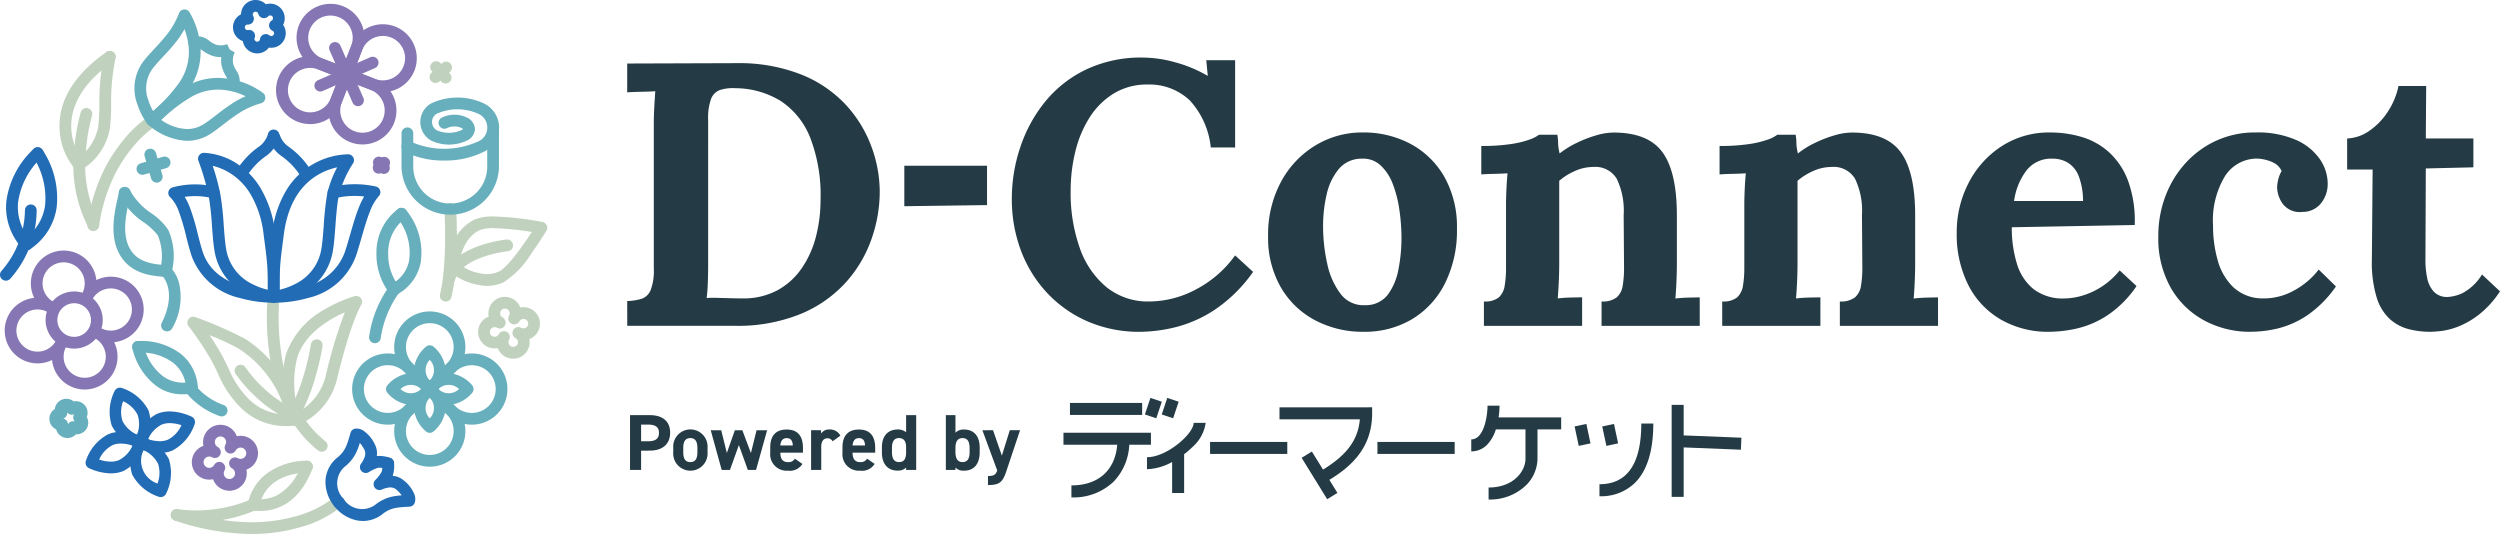 <svg xmlns="http://www.w3.org/2000/svg" width="270.689" height="57.815"><defs><clipPath id="a"><path fill="none" d="M0 0h270.689v57.815H0z"/></clipPath></defs><g clip-path="url(#a)"><path d="M34.832 48.914a.632.632 0 01-.39-.134 12.691 12.691 0 01-3.75-4.947 20.736 20.736 0 01-1.527-5.582 27.975 27.975 0 01-.151-6.471.636.636 0 011.264.147 27.24 27.24 0 00.152 6.178 19.434 19.434 0 001.431 5.221 11.439 11.439 0 003.365 4.45.636.636 0 01-.391 1.138" fill="#c0d2bd"/><path d="M30.943 46.132a6.854 6.854 0 01-4.8-1.92 11.444 11.444 0 01-2.56-3.8c-.246-.514-.5-1.046-.813-1.591a33.8 33.8 0 00-2.347-3.5.636.636 0 01.72-.989 42.605 42.605 0 015.408 2.364 13.261 13.261 0 014.75 5.358 15.494 15.494 0 011.241 3.215.636.636 0 01-.48.764 5.438 5.438 0 01-1.119.1m-8.252-9.841a29.1 29.1 0 011.186 1.895c.334.585.6 1.139.855 1.673a10.289 10.289 0 002.286 3.429 5.6 5.6 0 003.923 1.57h.155a15.694 15.694 0 00-.946-2.259 12.147 12.147 0 00-4.263-4.822 25.825 25.825 0 00-3.2-1.486" fill="#c0d2bd"/><path d="M31.378 45.468a.638.638 0 01-.3-.077 23.831 23.831 0 01-2.261-1.458 16.16 16.16 0 01-3.3-3.448.636.636 0 011.059-.706 14.852 14.852 0 002.983 3.119 23.181 23.181 0 002.13 1.376.636.636 0 01-.3 1.195" fill="#c0d2bd"/><path d="M31.923 46.106a.635.635 0 01-.6-.413 12.793 12.793 0 01-.375-7.285 8.925 8.925 0 014.283-4.95 14.394 14.394 0 013.167-1.388.638.638 0 01.691.243.628.628 0 01.006.724c-.046.073-1.093 1.8-2.576 7.878a7.185 7.185 0 01-4.4 5.16.618.618 0 01-.2.031m5.417-12.289c-1.678.733-4.362 2.288-5.166 4.956a11.114 11.114 0 00.145 5.816 5.841 5.841 0 00.9-.611 6.125 6.125 0 002.072-3.361 51.625 51.625 0 012.049-6.8" fill="#c0d2bd"/><path d="M31.957 45.293a.63.63 0 01-.294-.072.638.638 0 01-.269-.859 25.669 25.669 0 001.14-2.633 28.992 28.992 0 001.134-4.455.637.637 0 011.258.2 30.537 30.537 0 01-1.2 4.707 26.308 26.308 0 01-1.2 2.775.635.635 0 01-.564.342M10.1 25.027a.55.55 0 01-.091-.007.635.635 0 01-.539-.72 19.609 19.609 0 011.6-5.5 16.852 16.852 0 012.333-3.686 12.478 12.478 0 013.066-2.748.636.636 0 01.629 1.106 11.806 11.806 0 00-2.759 2.5 15.6 15.6 0 00-2.131 3.4 18.355 18.355 0 00-1.48 5.1.637.637 0 01-.629.546" fill="#c0d2bd"/><path d="M16.457 13.652h-.065a.636.636 0 01-.436-.242 7.577 7.577 0 01-1.1-2.163 4.871 4.871 0 01.681-4.615c.343-.45.786-.927 1.254-1.431a20.078 20.078 0 001.464-1.7 8.7 8.7 0 001.116-2.048.637.637 0 011.138-.139 8.679 8.679 0 011.036 2.687 7.186 7.186 0 01-1.178 5.794 18.153 18.153 0 01-1.858 2.17c-.9.907-1.608 1.512-1.637 1.536a.636.636 0 01-.411.151m3.52-10.5a10.368 10.368 0 01-.7 1.1 20.819 20.819 0 01-1.56 1.812c-.447.482-.869.937-1.176 1.339a3.6 3.6 0 00-.48 3.456 6.4 6.4 0 00.523 1.19c.273-.25.627-.585 1.015-.978a16.852 16.852 0 001.727-2.016 5.868 5.868 0 00.967-4.794 7.685 7.685 0 00-.318-1.105" fill="#67afbc"/><path d="M20.251 15.248a6.9 6.9 0 01-4.232-1.769.643.643 0 01-.2-.457.635.635 0 01.192-.461c.027-.028.694-.678 1.68-1.488a18.146 18.146 0 012.334-1.649 7.039 7.039 0 013.6-.991 8.573 8.573 0 014.86 1.634.636.636 0 01-.245 1.12 8.725 8.725 0 00-2.14.921 20.168 20.168 0 00-1.825 1.3c-.545.42-1.06.816-1.541 1.117a4.605 4.605 0 01-2.478.722m-2.818-2.274a5.19 5.19 0 002.818 1 3.357 3.357 0 001.8-.529c.428-.269.92-.646 1.44-1.048a21.194 21.194 0 011.945-1.383 10.483 10.483 0 011.153-.591 6.988 6.988 0 00-2.977-.718 5.79 5.79 0 00-2.953.817 17 17 0 00-2.167 1.534 31.91 31.91 0 00-1.067.918m6.459-6.789a2.914 2.914 0 01-.844-.122 3.879 3.879 0 01-1.069-.56c-.419-.283-.564-.356-.714-.3a.636.636 0 11-.454-1.189 1.966 1.966 0 011.88.433 2.817 2.817 0 00.724.4 1.94 1.94 0 001.189-.069l.524 1.159a3.2 3.2 0 01-1.235.246" fill="#67afbc"/><path d="M25.248 9.869a.629.629 0 01-.281-.065.637.637 0 01-.29-.852c.071-.145.012-.294-.228-.736a3.882 3.882 0 01-.456-1.112 3.166 3.166 0 01.316-2.058l1.106.629a1.937 1.937 0 00-.177 1.181 2.805 2.805 0 00.325.755 1.966 1.966 0 01.254 1.907.637.637 0 01-.572.356" fill="#67afbc"/><path d="M27.453 55.287a.628.628 0 01-.143-.016.636.636 0 01-.478-.763 5.647 5.647 0 011.631-2.894 7.235 7.235 0 014.737-1.73.636.636 0 11.059 1.271c-3.639.17-4.832 2.073-5.191 3.639a.637.637 0 01-.62.494" fill="#c0d2bd"/><path d="M28.114 55.323a6.666 6.666 0 01-.73-.04.636.636 0 11.139-1.265 4.31 4.31 0 002.5-.4 5.9 5.9 0 002.615-3.323.636.636 0 011.187.459c-1.421 3.681-3.769 4.575-5.715 4.575" fill="#c0d2bd"/><path d="M27.22 57.816c-.167 0-.334 0-.5-.006a26.748 26.748 0 01-7.792-1.444.636.636 0 11.4-1.208 25.508 25.508 0 007.361 1.379 17.711 17.711 0 005.23-.609 11.659 11.659 0 004.19-2.026.636.636 0 01.851.946 12.313 12.313 0 01-4.609 2.28 18.639 18.639 0 01-5.126.688" fill="#c0d2bd"/><path d="M39.28 56.405a3.425 3.425 0 01-.618-.057 4.148 4.148 0 01-2.457-1.536.636.636 0 11.993-.794 2.39 2.39 0 003.467.609l.02-.015a4.386 4.386 0 012.064-.893c.222-.038.495-.066.749-.087a3.61 3.61 0 00-.641-.67 1.045 1.045 0 00-.86-.153 2.624 2.624 0 00-.634.189.636.636 0 01-.727-1.021 4.276 4.276 0 00.683-.879 2.209 2.209 0 00.08-.858.636.636 0 011.267-.118 3.507 3.507 0 01-.147 1.4 2.033 2.033 0 011.157.465 3.671 3.671 0 011.205 1.574 1.315 1.315 0 01.015.9.635.635 0 01-.565.4c-.009 0-.877.035-1.371.118a3.125 3.125 0 00-1.51.657 3.47 3.47 0 01-2.17.777" fill="#216cb5"/><path d="M36.7 55.051a.636.636 0 01-.5-.238 4.161 4.161 0 01-.96-2.735 3.436 3.436 0 011.32-2.562 3.116 3.116 0 00.973-1.329c.189-.464.413-1.3.416-1.312a.637.637 0 01.51-.464 1.316 1.316 0 01.873.211 3.671 3.671 0 011.268 1.522 2.032 2.032 0 01.2 1.231 3.464 3.464 0 011.45.207.638.638 0 01-.434 1.2 2.174 2.174 0 00-.862-.139 4.2 4.2 0 00-1.008.473.636.636 0 01-.834-.937 2.631 2.631 0 00.322-.575 1.046 1.046 0 00.04-.873 3.577 3.577 0 00-.513-.773c-.076.244-.164.5-.249.712a4.4 4.4 0 01-1.326 1.818l-.02.008a2.39 2.39 0 00-.167 3.516.637.637 0 01-.5 1.034M2.884 27.097a.636.636 0 01-.485-.225A6.558 6.558 0 01.688 21.8a9.394 9.394 0 013.02-5.729.636.636 0 11.745 1.031 8.139 8.139 0 00-2.5 4.85 5.329 5.329 0 001.418 4.1.636.636 0 01-.485 1.048" fill="#216cb5"/><path d="M2.897 27.099a.636.636 0 01-.374-1.152 5.323 5.323 0 002.351-3.642 8.211 8.211 0 00-1.277-5.306.636.636 0 01.969-.825 9.4 9.4 0 011.569 6.284 6.562 6.562 0 01-2.868 4.521.639.639 0 01-.373.121" fill="#216cb5"/><path d="M.636 30.389a.636.636 0 01-.461-1.074A10.176 10.176 0 002.7 22.79a.636.636 0 011.272-.03A11.3 11.3 0 011.1 30.191a.633.633 0 01-.461.2" fill="#216cb5"/><path d="M8.541 18.436a.635.635 0 01-.5-.238 7.174 7.174 0 01-1.581-5.06c.211-3.657 3.263-6.266 5.064-7.5a.636.636 0 11.718 1.05c-3.746 2.557-4.434 5.182-4.511 6.519a5.937 5.937 0 001.3 4.189.636.636 0 01-.495 1.035" fill="#c0d2bd"/><path d="M8.554 18.438a.636.636 0 01-.36-1.161 5.324 5.324 0 002.447-3.578 22.187 22.187 0 00.12-2.346 24.006 24.006 0 01.512-5.348.636.636 0 111.228.33 23.145 23.145 0 00-.468 5.046 22.612 22.612 0 01-.133 2.506 6.562 6.562 0 01-2.987 4.443.636.636 0 01-.359.111" fill="#c0d2bd"/><path d="M10.093 24.885a.634.634 0 01-.554-.324 14.588 14.588 0 01-1.513-8.2 21.034 21.034 0 01.721-4.213.636.636 0 111.217.37 20.146 20.146 0 00-.671 3.965 13.589 13.589 0 001.354 7.457.636.636 0 01-.553.949" fill="#c0d2bd"/><path d="M20.786 42.593a.635.635 0 01-.632-.572 3.75 3.75 0 00-1.38-2.722 5.78 5.78 0 00-3.711-1.118.636.636 0 11-.226-1.252 7.1 7.1 0 014.7 1.355 4.982 4.982 0 011.878 3.61.635.635 0 01-.569.7.54.54 0 01-.065 0" fill="#67afbc"/><path d="M19.779 42.692a4.685 4.685 0 01-2.876-.921 7.1 7.1 0 01-2.59-4.153.636.636 0 111.266-.126 5.781 5.781 0 002.091 3.264 3.751 3.751 0 002.995.582.636.636 0 01.225 1.252 6.313 6.313 0 01-1.11.1" fill="#67afbc"/><path d="M23.996 45.086a.616.616 0 01-.183-.028 8.269 8.269 0 01-3.819-2.737.636.636 0 011.012-.771 7.1 7.1 0 003.175 2.295.636.636 0 01-.185 1.245m18.671-13.121a.636.636 0 01-.332-1.179 3.67 3.67 0 001.967-2.606 5.979 5.979 0 00-1.339-4.661.636.636 0 011.019-.762 7.237 7.237 0 011.58 5.59 4.956 4.956 0 01-2.56 3.525.629.629 0 01-.331.094" fill="#67afbc"/><path d="M42.657 31.968a.637.637 0 01-.51-.256 6.889 6.889 0 01-1.387-4.3 5.844 5.844 0 012.377-4.81.636.636 0 11.663 1.086 4.649 4.649 0 00-1.768 3.772 5.59 5.59 0 001.135 3.491.636.636 0 01-.51 1.017" fill="#67afbc"/><path d="M40.597 37.161h-.034a.636.636 0 01-.6-.668 12.279 12.279 0 012.2-5.515.636.636 0 011.03.746 11.192 11.192 0 00-1.963 4.834.635.635 0 01-.634.6m-22.641-7.181a.6.6 0 01-.1-.009.636.636 0 01-.525-.731 5.81 5.81 0 00-.249-3.761 6.812 6.812 0 00-1.468-1.375 7.884 7.884 0 01-2.7-2.995.637.637 0 111.2-.425 7.177 7.177 0 002.3 2.426 6.816 6.816 0 011.805 1.785 6.921 6.921 0 01.374 4.55.638.638 0 01-.628.534" fill="#67afbc"/><path d="M17.947 29.982h-.045c-1.2-.083-3.218-.223-4.505-1.785-1.71-2.076-1.031-5.088-.666-6.706.063-.279.117-.52.146-.7a.636.636 0 011.256.206c-.035.214-.094.472-.161.77-.339 1.5-.906 4.022.407 5.617.866 1.052 2.259 1.232 3.611 1.326a.636.636 0 01-.043 1.271" fill="#67afbc"/><path d="M18.08 35.879a.636.636 0 01-.568-.921c1.729-3.459.079-5.079.009-5.146l.005.005.853-.944a3.878 3.878 0 011 1.752 6.691 6.691 0 01-.725 4.9.637.637 0 01-.57.352" fill="#67afbc"/><path d="M48.261 32.647a.644.644 0 01-.151-.018.637.637 0 01-.468-.769c.837-3.44.478-9.156.473-9.214a.636.636 0 011.27-.083c.016.243.375 5.97-.507 9.6a.636.636 0 01-.617.486" fill="#c0d2bd"/><path d="M52.68 30.955a6.917 6.917 0 01-4.041-1.57.637.637 0 01-.22-.5c0-.157.152-3.856 3.066-5.151a5.138 5.138 0 012-.294 33.367 33.367 0 015.253.594.636.636 0 01.423.953 40.966 40.966 0 01-1.62 2.445 9.649 9.649 0 01-3.023 3.137 4.491 4.491 0 01-1.84.388m-2.961-2.347a5.458 5.458 0 002.963 1.073 3.225 3.225 0 001.322-.277c.865-.386 2.48-2.581 3.577-4.285a28.236 28.236 0 00-4.092-.41 3.938 3.938 0 00-1.486.185c-1.771.787-2.188 2.911-2.284 3.714" fill="#c0d2bd"/><path d="M48.1 17.381a9.34 9.34 0 01-4.277-.945.636.636 0 11.595-1.124 8.9 8.9 0 007.365 0 1.634 1.634 0 000-2.994 5.475 5.475 0 00-4.5 0 1.038 1.038 0 000 1.782 3.3 3.3 0 002.666 0 .692.692 0 00.179-.127.693.693 0 00-.179-.127 1.882 1.882 0 00-1.493 0 .636.636 0 11-.589-1.124 3.118 3.118 0 012.68 0 1.458 1.458 0 01.88 1.252 1.46 1.46 0 01-.88 1.252 4.547 4.547 0 01-3.855 0 2.309 2.309 0 010-4.032 6.717 6.717 0 015.689 0 2.9 2.9 0 010 5.243 9.34 9.34 0 01-4.277.945" fill="#67afbc"/><path d="M48.751 23.243a5.283 5.283 0 01-5.277-5.274v-3.536a.636.636 0 011.272 0v3.536a4.005 4.005 0 108.009 0v-3.536a.636.636 0 111.272 0v3.536a5.283 5.283 0 01-5.277 5.277m-2.214 19.517a.639.639 0 01-.45-.186l-2.276-2.276a3.855 3.855 0 115.452 0l-2.276 2.276a.639.639 0 01-.45.186m0-7.77a2.583 2.583 0 00-1.826 4.409l1.826 1.826 1.826-1.826a2.583 2.583 0 00-1.826-4.409" fill="#67afbc"/><path d="M41.984 45.981A3.855 3.855 0 1144.71 39.4l2.276 2.276a.637.637 0 010 .9l-2.276 2.276a3.831 3.831 0 01-2.726 1.129m0-6.438a2.582 2.582 0 101.826 4.409l1.823-1.826L43.81 40.3a2.563 2.563 0 00-1.826-.757" fill="#67afbc"/><path d="M51.088 45.98a3.833 3.833 0 01-2.726-1.128l-2.276-2.276a.638.638 0 010-.9l2.276-2.276a3.855 3.855 0 112.726 6.581m-3.652-3.855l1.826 1.826a2.582 2.582 0 100-3.651z" fill="#67afbc"/><path d="M46.536 50.533a3.855 3.855 0 01-2.726-6.581l2.276-2.276a.638.638 0 01.9 0l2.276 2.276a3.855 3.855 0 01-2.726 6.581m0-7.507l-1.826 1.826a2.582 2.582 0 103.651 0z" fill="#67afbc"/><path d="M46.535 42.763a.634.634 0 01-.411-.151 3.708 3.708 0 01-1.314-2.538 3.706 3.706 0 011.314-2.537.636.636 0 01.821 0 3.706 3.706 0 011.314 2.537 3.708 3.708 0 01-1.314 2.538.632.632 0 01-.411.151m0-3.8a1.6 1.6 0 000 2.232 1.6 1.6 0 000-2.232" fill="#67afbc"/><path d="M46.535 46.866a.634.634 0 01-.411-.151 3.708 3.708 0 01-1.314-2.538 3.708 3.708 0 011.314-2.537.636.636 0 01.821 0 3.708 3.708 0 011.314 2.537 3.708 3.708 0 01-1.314 2.538.632.632 0 01-.411.151m0-3.8a1.6 1.6 0 000 2.232 1.6 1.6 0 000-2.232" fill="#67afbc"/><path d="M44.484 43.85a3.706 3.706 0 01-2.537-1.314.636.636 0 010-.821 3.706 3.706 0 012.537-1.314 3.708 3.708 0 012.538 1.314.636.636 0 010 .821 3.708 3.708 0 01-2.538 1.314m-1.115-1.724a1.6 1.6 0 002.232 0 1.6 1.6 0 00-2.232 0" fill="#67afbc"/><path d="M48.586 43.85a3.706 3.706 0 01-2.537-1.314.636.636 0 010-.821 3.706 3.706 0 012.537-1.314 3.708 3.708 0 012.538 1.314.636.636 0 010 .821 3.708 3.708 0 01-2.538 1.314m-1.115-1.724a1.6 1.6 0 002.232 0 1.6 1.6 0 00-2.232 0" fill="#67afbc"/><path d="M15.191 48.535a.636.636 0 01-.191-.029 5.024 5.024 0 01-2.9-2.419 5.02 5.02 0 01.318-3.766.636.636 0 01.757-.317 5.021 5.021 0 012.9 2.419 5.016 5.016 0 01-.317 3.766.635.635 0 01-.566.346m-1.863-5.086a3.221 3.221 0 00-.059 2.148 3.232 3.232 0 001.572 1.465 3.218 3.218 0 00.059-2.147 3.238 3.238 0 00-1.572-1.466" fill="#216cb5"/><path d="M17.402 53.823a.636.636 0 01-.191-.029 5.024 5.024 0 01-2.9-2.419 5.02 5.02 0 01.318-3.766.636.636 0 01.757-.317 5.02 5.02 0 012.9 2.419 5.016 5.016 0 01-.317 3.766.635.635 0 01-.566.346m-1.863-5.086a2.615 2.615 0 001.512 3.619 3.218 3.218 0 00.059-2.149 3.238 3.238 0 00-1.572-1.466" fill="#216cb5"/><path d="M12.001 51.254a5.831 5.831 0 01-2.391-.578.636.636 0 01-.317-.757 5.022 5.022 0 012.419-2.9 3.539 3.539 0 011.374-.261 5.847 5.847 0 012.391.578.637.637 0 01.317.757 5.019 5.019 0 01-2.419 2.9 3.539 3.539 0 01-1.374.261m-1.265-1.493a4.164 4.164 0 001.265.221 2.282 2.282 0 00.883-.162 3.238 3.238 0 001.466-1.572 4.17 4.17 0 00-1.264-.22 2.282 2.282 0 00-.883.162 3.214 3.214 0 00-1.467 1.571" fill="#216cb5"/><path d="M17.291 49.043a5.857 5.857 0 01-2.391-.578.638.638 0 01-.317-.757 5.023 5.023 0 012.419-2.9 3.546 3.546 0 011.375-.261 5.852 5.852 0 012.391.578.636.636 0 01.317.757 5.023 5.023 0 01-2.419 2.9 3.543 3.543 0 01-1.375.261m-1.264-1.493a4.158 4.158 0 001.264.221 2.286 2.286 0 00.884-.163 3.222 3.222 0 001.471-1.571 4.174 4.174 0 00-1.265-.221 2.286 2.286 0 00-.884.162 3.24 3.24 0 00-1.465 1.572" fill="#216cb5"/><path d="M48.65 30.805a.626.626 0 01-.163-.022.635.635 0 01-.453-.776c.9-3.426 6.558-4.046 6.8-4.07a.636.636 0 11.131 1.265 13.088 13.088 0 00-2.7.634c-1.181.423-2.66 1.2-3 2.494a.635.635 0 01-.615.474" fill="#c0d2bd"/><path d="M37.517 8.663a.637.637 0 01-.23-.044l-2.835-1.1a3.677 3.677 0 114.76-2.093l-1.105 2.83a.635.635 0 01-.593.406m-1.727-6.978a2.405 2.405 0 00-.873 4.649l2.241.872.871-2.241a2.406 2.406 0 00-2.24-3.277" fill="#8676b3"/><path d="M33.58 13.435a3.678 3.678 0 111.334-7.1l2.834 1.1a.636.636 0 01.362.824l-1.1 2.834a3.679 3.679 0 01-3.428 2.345m0-6.083a2.405 2.405 0 102.24 3.277l.872-2.241-2.241-.874a2.389 2.389 0 00-.871-.164" fill="#8676b3"/><path d="M41.453 9.977a3.657 3.657 0 01-1.332-.251l-2.834-1.1a.638.638 0 01-.362-.824l1.1-2.834a3.676 3.676 0 113.428 5.009m-3.112-2.312l2.241.872a2.405 2.405 0 10-1.369-3.113z" fill="#8676b3"/><path d="M39.247 15.641a3.677 3.677 0 01-3.426-5.011l1.1-2.834a.635.635 0 01.824-.362l2.834 1.1a3.678 3.678 0 01-1.332 7.107M37.878 8.85l-.872 2.241a2.405 2.405 0 103.113-1.369z" fill="#8676b3"/><path d="M38.764 11.496a.637.637 0 01-.583-.38l-2.493-5.667a.636.636 0 111.165-.512l2.493 5.667a.636.636 0 01-.326.838.629.629 0 01-.256.054" fill="#8676b3"/><path d="M34.684 9.907a.636.636 0 01-.257-1.219l5.666-2.49a.636.636 0 01.512 1.165l-5.667 2.492a.629.629 0 01-.256.054" fill="#8676b3"/><path d="M16.971 19.775a.636.636 0 01-.61-.458l-.7-2.4a.636.636 0 011.221-.357l.7 2.4a.637.637 0 01-.432.789.643.643 0 01-.179.026" fill="#67afbc"/><path d="M15.423 18.928a.636.636 0 01-.178-1.247l2.4-.7a.636.636 0 01.357 1.221l-2.4.7a.643.643 0 01-.179.026" fill="#67afbc"/><path d="M48.251 9.041a.634.634 0 01-.473-.21l-1.045-1.158a.636.636 0 01.943-.852l1.046 1.158a.636.636 0 01-.472 1.062" fill="#c0d2bd"/><path d="M47.149 8.985a.637.637 0 01-.427-1.109l1.155-1.045a.636.636 0 01.853.944l-1.153 1.047a.631.631 0 01-.426.164" fill="#c0d2bd"/><path d="M41.568 18.831a.634.634 0 01-.473-.21l-.544-.6a.636.636 0 01.944-.853l.544.6a.636.636 0 01-.472 1.062" fill="#8676b3"/><path d="M40.997 18.801a.637.637 0 01-.427-1.109l.6-.544a.636.636 0 01.853.944l-.6.544a.631.631 0 01-.426.164M9.17 42.175a3.568 3.568 0 01-1.72-.445 3.532 3.532 0 01-1.694-2.129 3.611 3.611 0 01-.121-.621 3.555 3.555 0 11-1.931-6.726 3.564 3.564 0 01.081-3.292 3.554 3.554 0 016.645 1.363 3.555 3.555 0 111.933 6.725 3.7 3.7 0 01.226.589 3.555 3.555 0 01-3.42 4.536m-1.914-4.969a.63.63 0 01-.08.307 2.283 2.283 0 103.1-.891.636.636 0 11.616-1.113 2.283 2.283 0 10-.891-3.1.636.636 0 11-1.113-.616 2.282 2.282 0 10-3.993-2.211 2.282 2.282 0 00.891 3.1.636.636 0 11-.617 1.113 2.283 2.283 0 10.891 3.1.636.636 0 011.193.309" fill="#8676b3"/><path d="M8.032 37.745a3.094 3.094 0 11.855-.121 3.1 3.1 0 01-.855.121m0-4.913a1.82 1.82 0 101.748 1.319 1.825 1.825 0 00-1.748-1.319" fill="#8676b3"/><path d="M55.561 38.838a1.788 1.788 0 01-.864-.224 1.77 1.77 0 01-.8-.923 1.753 1.753 0 01-.343.034 1.785 1.785 0 01-.637-3.452 1.783 1.783 0 013.416-.98 1.784 1.784 0 01.981 3.417 1.784 1.784 0 01-1.751 2.128m-.368-2.34a.63.63 0 01-.08.307.515.515 0 00.9.5.513.513 0 00-.2-.7.636.636 0 01-.328-.558.636.636 0 01.944-.555.512.512 0 00.74-.59.513.513 0 00-.491-.371.514.514 0 00-.449.264.636.636 0 01-1.193-.309.63.63 0 01.08-.307.513.513 0 00-.2-.7.5.5 0 00-.247-.065.512.512 0 00-.25.961.634.634 0 01.328.558.635.635 0 01-.944.555.5.5 0 00-.247-.065.514.514 0 00-.449.264.515.515 0 10.9.5.636.636 0 011.193.309" fill="#c0d2bd"/><path d="M24.839 53.137a1.883 1.883 0 01-1.772-1.252 1.882 1.882 0 01-1.037-3.612 1.882 1.882 0 013.609-1.038 1.882 1.882 0 011.037 3.612 1.882 1.882 0 01-1.839 2.29m-.453-2.486a.63.63 0 01-.08.307.612.612 0 00.238.83.6.6 0 00.294.077.611.611 0 00.3-1.145.636.636 0 11.616-1.113.6.6 0 00.294.077.61.61 0 00.3-1.144.6.6 0 00-.294-.077.611.611 0 00-.535.315.636.636 0 01-1.113-.617.61.61 0 00-.238-.829.6.6 0 00-.294-.077.61.61 0 00-.588.779.6.6 0 00.291.365.636.636 0 01-.616 1.113.6.6 0 00-.3-.077.61.61 0 00-.3 1.144.59.59 0 00.294.077.613.613 0 00.535-.315.636.636 0 011.193.309" fill="#8676b3"/><path d="M21.23 56.54a16.013 16.013 0 01-2.191-.15.636.636 0 11.174-1.26 15.405 15.405 0 007.964-1.054.636.636 0 01.551 1.147 16.227 16.227 0 01-6.5 1.317" fill="#c0d2bd"/><path d="M27.854 5.782a1.579 1.579 0 01-1.352-.765 1.581 1.581 0 01-.207-.569 1.576 1.576 0 01-.2-2.9 1.58 1.58 0 01.988-1.434 1.578 1.578 0 011.709.35A1.571 1.571 0 0130.46.96a1.579 1.579 0 01.195 1.731 1.577 1.577 0 01-1.291 2.482 1.6 1.6 0 01-.25-.02 1.575 1.575 0 01-1.26.628m-.3-1.639a.3.3 0 00.037.219.3.3 0 00.187.139.277.277 0 00.074.009.3.3 0 00.292-.219.637.637 0 011.067-.43.3.3 0 00.151.04.3.3 0 00.171-.556.637.637 0 01-.077-1.144.3.3 0 00-.2-.529.3.3 0 00-.186.064.638.638 0 01-1.116-.28.304.304 0 00-.564.227.637.637 0 01-.61.975.304.304 0 00.042.606.637.637 0 01.739.882" fill="#216cb5"/><path d="M7.299 47.427a1.27 1.27 0 01-.306-.038 1.265 1.265 0 01-.912-.9 1.255 1.255 0 01-.42-1.972 1.24 1.24 0 01.273-.23 1.259 1.259 0 01.779-1.017 1.237 1.237 0 01.469-.091 1.253 1.253 0 01.8.285 1.286 1.286 0 01.244-.024 1.259 1.259 0 011.171 1.716 1.257 1.257 0 01-1.1 1.87h-.072a1.254 1.254 0 01-.924.4m-.45-2.1a.636.636 0 01.509.607.635.635 0 01.315-.276.644.644 0 01.419-.02.636.636 0 01-.055-.789.639.639 0 01-.417.038.631.631 0 01-.351-.231.637.637 0 01-.42.671" fill="#67afbc"/><path d="M29.801 32.77h-.178a.636.636 0 01.045-1.271 12 12 0 003.348-.466 5.91 5.91 0 004.292-3.657c.2-.571.391-1.246.6-1.96.3-1.045.613-2.126.973-3.018a8.715 8.715 0 01.547-1.122 8.9 8.9 0 00-3.148.189.636.636 0 11-.326-1.229 10.611 10.611 0 014.744-.042.636.636 0 01.467.454.626.626 0 01-.176.619 5.278 5.278 0 00-.926 1.61c-.336.831-.638 1.88-.931 2.895-.211.73-.41 1.42-.617 2.022a7.211 7.211 0 01-5.177 4.472 13.36 13.36 0 01-3.537.508" fill="#216cb5"/><path d="M29.49 32.772a13.36 13.36 0 01-3.537-.51 7.21 7.21 0 01-5.177-4.472c-.224-.648-.412-1.39-.612-2.175a22.851 22.851 0 00-.811-2.743 4.217 4.217 0 00-.884-1.481.62.62 0 01-.235-.608.638.638 0 01.449-.493 9.2 9.2 0 014.628-.059.636.636 0 01-.327 1.229A7.73 7.73 0 0020 21.315a7.381 7.381 0 01.534 1.08 23.735 23.735 0 01.868 2.9c.194.759.376 1.476.582 2.074 1.48 4.288 7.583 4.123 7.645 4.121a.641.641 0 01.04 1.282h-.178" fill="#216cb5"/><path d="M29.646 32.767a.636.636 0 01-.636-.616c0-.053-.04-1.33.04-3.081.045-.982.194-2.106.337-3.194q.043-.322.084-.645a11.488 11.488 0 011.639-4.808 8.075 8.075 0 016.557-3.717h.043a.637.637 0 01.511.992 11.521 11.521 0 00-1.573 3.661c-.17.937-.252 2.044-.332 3.116-.07.942-.136 1.832-.257 2.589a6.41 6.41 0 01-3.515 4.82 8.392 8.392 0 01-2.846.88h-.055m6.858-14.644a7.02 7.02 0 00-2.089.819c-2.047 1.217-3.286 3.389-3.682 6.454l-.084.647c-.146 1.11-.285 2.158-.327 3.086s-.051 1.709-.049 2.246a7.337 7.337 0 001.726-.639 5.108 5.108 0 002.814-3.871c.114-.7.177-1.567.245-2.481a32.33 32.33 0 01.349-3.249 11.044 11.044 0 011.1-3.008" fill="#216cb5"/><path d="M33.07 19.345a.636.636 0 01-.551-.317 7.59 7.59 0 00-2-2.1 3.631 3.631 0 01-1.5-2.174l1.26-.176v-.013a2.53 2.53 0 001.025 1.357 8.784 8.784 0 012.321 2.464.636.636 0 01-.549.956m-3.45 13.425h-.056a8.4 8.4 0 01-2.845-.88 6.406 6.406 0 01-3.515-4.821c-.122-.757-.188-1.647-.258-2.588a31.168 31.168 0 00-.332-3.117 25.994 25.994 0 00-1.134-3.95.637.637 0 01.594-.864 7.217 7.217 0 013.486 1.112 8.044 8.044 0 012.592 2.619 12.272 12.272 0 011.642 4.957q.041.323.084.645c.144 1.087.292 2.211.337 3.194.08 1.751.04 3.027.039 3.081a.635.635 0 01-.635.616m-6.593-14.815a24.5 24.5 0 01.844 3.175 32.337 32.337 0 01.349 3.249c.068.914.133 1.778.245 2.481a5.116 5.116 0 002.844 3.894 7.389 7.389 0 001.689.621c0-.538-.006-1.331-.048-2.248s-.181-1.975-.327-3.084l-.085-.649a11.017 11.017 0 00-1.46-4.446 6.788 6.788 0 00-2.183-2.211 6.394 6.394 0 00-1.867-.782" fill="#216cb5"/><path d="M26.2 19.342a.636.636 0 01-.549-.955 8.774 8.774 0 012.321-2.465 2.554 2.554 0 001.023-1.345.636.636 0 011.26.176 3.635 3.635 0 01-1.5 2.174 7.59 7.59 0 00-2 2.1.636.636 0 01-.551.317" fill="#216cb5"/><path d="M69.416 48.793v2.09h-1.2v-5.934h2.125c1.367 0 2.218.628 2.218 1.9 0 1.256-.843 1.944-2.218 1.944zm.748-1.015c.835 0 1.187-.293 1.187-.929 0-.568-.352-.877-1.187-.877h-.748v1.806zm6.447 1.201a1.862 1.862 0 11-3.716 0v-.516a1.861 1.861 0 113.716 0zm-1.1-.03v-.447c0-.689-.224-1.067-.766-1.067s-.764.379-.764 1.067v.447c0 .62.154 1.084.764 1.084s.766-.464.766-1.084m3.524 1.935h-.894l-1.187-4.3h1.135l.611 2.46.868-2.46h.809l.929 2.469.61-2.469h1.144l-1.2 4.3h-.886l-.972-2.692zm7.846-.653a1.6 1.6 0 01-1.574.731 1.775 1.775 0 01-1.909-1.944v-.584c0-1.3.654-1.926 1.771-1.926 1.213 0 1.772.7 1.772 2.013v.49H84.49c.009.594.2 1.023.809 1.023a.767.767 0 00.765-.37zm-2.39-2h1.351c-.026-.56-.25-.791-.663-.791-.438 0-.645.3-.688.791m5.66-.452a.635.635 0 00-.542-.327c-.412 0-.688.3-.688.9v2.527h-1.1v-4.3h1.076v.362a1.065 1.065 0 01.937-.439 1.257 1.257 0 011.161.671zm4.551 2.452a1.6 1.6 0 01-1.574.731 1.775 1.775 0 01-1.909-1.944v-.584c0-1.3.654-1.926 1.772-1.926 1.212 0 1.771.7 1.771 2.013v.49H92.31c.009.594.2 1.023.809 1.023a.767.767 0 00.765-.37zm-2.391-2h1.351c-.026-.56-.25-.791-.662-.791-.439 0-.646.3-.689.791m5.798-3.282h1.092v5.934h-1.092v-.253a1.285 1.285 0 01-.92.327c-1.127 0-1.7-.8-1.7-1.944v-.583c0-1.256.679-1.927 1.7-1.927a1.362 1.362 0 01.92.3zm0 4v-.541c0-.628-.25-.973-.765-.973-.542 0-.765.379-.765 1.067v.447c0 .62.171 1.084.765 1.084.62 0 .765-.464.765-1.084m5.344-2.099a1.213 1.213 0 01.93-.344c1.031 0 1.693.671 1.693 1.962v.516c0 1.178-.559 1.978-1.693 1.978a1.191 1.191 0 01-.93-.336v.258h-1.041v-5.935h1.041zm1.531 2.1v-.447c0-.689-.225-1.067-.766-1.067s-.765.379-.765 1.067v.447c0 .62.189 1.084.765 1.084.594 0 .766-.464.766-1.084m2.538-2.367l.955 2.752.86-2.752h1.11l-1.506 4.5c-.386 1.153-.765 1.436-1.969 1.436v-.98c.593 0 .825-.095 1.005-.593l-1.608-4.361zm8.328-2.954h7.818v1.302h-7.818zm8.114 1.245l.599-1.79 1.234.414-.6 1.789zm1.824.001l.598-1.79 1.234.413-.598 1.79zm4.756.911h-1.3c0 1.166-2.882 3.719-5.052 3.719v1.3a5.98 5.98 0 002.72-.784v3.359h1.3v-4.2a8.71 8.71 0 00.917-.794 4.271 4.271 0 001.416-2.6m.476 2.061h8.361v1.301h-8.361zm-6.403-.991h-9.47v1.3h5.821c-.231 2.77-2.047 4.4-4.961 4.4v1.3a6.281 6.281 0 004.565-1.7 6.15 6.15 0 001.7-4h2.346zm24.525.991h8.362v1.301h-8.362zm-1.228-3.746h-9.377v1.3h8.7c-.19 2.217-1.391 3.853-3.984 5.445l-1.211-1.957-1.107.684 2.767 4.48 1.107-.683-.872-1.413c2.369-1.446 4.631-3.47 4.631-7.206V44.1zm21.121 1.095h-6.773a9.233 9.233 0 00.1-1.27h-1.3c0 .946-.324 3.648-1.761 3.648v1.3a2.384 2.384 0 001.716-.72 4.157 4.157 0 00.945-1.658h3.208v3.19c0 1.287-1.24 3.1-3.993 3.1v1.3a5.635 5.635 0 004.039-1.527 4.131 4.131 0 001.256-2.872v-3.191h2.563zm1.457.978l1.273-.27.446 2.104-1.273.27zm2.991.001l1.273-.27.447 2.103-1.272.27zm4.228-.319c0 4.362-1.524 6.574-4.529 6.574v1.3a5.236 5.236 0 003.852-1.459c1.313-1.314 1.978-3.471 1.978-6.415zM181 43.835h1.301v9.967H181z" fill="#243b45"/><path fill="#243b45" d="M181.624 48.418l.052-1.3 6.875.275-.051 1.3zM67.911 32.594a5.969 5.969 0 001.562-.244 1.643 1.643 0 00.974-.933 5.9 5.9 0 00.344-2.353V13.532q0-1.1.061-2.11t.1-1.542q-.648.041-1.622.061t-1.42.06V6.878l11.807-.04a18.4 18.4 0 016.957 1.2 13.349 13.349 0 014.828 3.224 13.591 13.591 0 012.819 4.523 14.209 14.209 0 01.933 5.01 15.516 15.516 0 01-.872 5.03 13.871 13.871 0 01-2.738 4.685 13.632 13.632 0 01-4.869 3.449 18.009 18.009 0 01-7.258 1.317h-11.6zm8.763-3.976q0 1.1-.04 2.11a15.2 15.2 0 01-.121 1.542 9.239 9.239 0 011.115-.02l1.481.04c.513.013.933.02 1.258.02a7.762 7.762 0 003.833-.893 7.639 7.639 0 002.637-2.414 10.781 10.781 0 001.521-3.428 15.844 15.844 0 00.487-3.935 17.279 17.279 0 00-1.136-6.776 8.437 8.437 0 00-3.185-3.935 9.467 9.467 0 00-4.888-1.379 4.649 4.649 0 00-1.642.182 1.643 1.643 0 00-.994.954 6.06 6.06 0 00-.325 2.311zm21.241-6.29v-4.381h8.957v4.26zm33.183-6.362a8.853 8.853 0 00-2.251-5.071 6.35 6.35 0 00-4.566-1.744 6.9 6.9 0 00-3.69.974 8.132 8.132 0 00-2.618 2.6 12.233 12.233 0 00-1.542 3.692 17.771 17.771 0 00-.506 4.259 17.864 17.864 0 00.992 6.186 9.547 9.547 0 002.9 4.239 7.123 7.123 0 004.625 1.542 10.829 10.829 0 005.072-1.318 12.08 12.08 0 004.219-3.672l1.946 1.785a15.979 15.979 0 01-4.177 4.118 13.832 13.832 0 01-4.281 1.886 16.71 16.71 0 01-3.752.486 14.039 14.039 0 01-5.679-1.115 13.207 13.207 0 01-4.4-3.083 13.742 13.742 0 01-2.841-4.585 15.8 15.8 0 01-.993-5.659 17.431 17.431 0 01.893-5.476 15.649 15.649 0 012.657-4.93 12.866 12.866 0 014.443-3.529 13.882 13.882 0 016.206-1.319 13.462 13.462 0 013.468.507 14.429 14.429 0 013.55 1.481l-.162-1.7h3.124v9.451zm16.551 19.959a11.013 11.013 0 01-5.272-1.258 9.282 9.282 0 01-3.713-3.59 10.716 10.716 0 01-1.358-5.5 12.02 12.02 0 011.4-5.9 10.26 10.26 0 013.732-3.936 9.718 9.718 0 015.092-1.4 10.781 10.781 0 015.232 1.258 9.225 9.225 0 013.651 3.59 11.026 11.026 0 011.339 5.579 12.762 12.762 0 01-1.3 5.923 9.447 9.447 0 01-3.571 3.874 10 10 0 01-5.234 1.359m.162-2.88a2.994 2.994 0 002.456-1.136 6.59 6.59 0 001.154-2.758 17.506 17.506 0 00.326-3.368 21.206 21.206 0 00-.225-3.042 12.8 12.8 0 00-.708-2.8 5.355 5.355 0 00-1.32-2.028 2.758 2.758 0 00-2.048-.731 3.192 3.192 0 00-2.5 1.136 6.538 6.538 0 00-1.3 2.738 15 15 0 00-.386 3.429 18.5 18.5 0 00.447 4.057 8.163 8.163 0 001.439 3.266 3.1 3.1 0 002.657 1.237m12.871 2.236v-2.64a2.37 2.37 0 001.623-.447 2.163 2.163 0 00.628-1.277 11.278 11.278 0 00.142-1.887v-6.816q0-.73.04-1.642t.122-1.806q-.649.043-1.522.062t-1.318.06v-3.083a20.957 20.957 0 003.164-.2 10.7 10.7 0 002.049-.487 3.733 3.733 0 001.035-.528h1.988a5.662 5.662 0 01.081.77c0 .164.007.319.02.467a8 8 0 00.143.792 9.676 9.676 0 011.866-1.155 13.46 13.46 0 012.11-.812 6.85 6.85 0 011.866-.3q3.73 0 5.293 2.13t1.562 6.835v5.436q0 .569-.04 1.6t-.122 1.969q.689-.081 1.461-.1c.514-.012.906-.02 1.177-.02v3.079h-10.63v-2.64a2.457 2.457 0 001.643-.447 2.105 2.105 0 00.649-1.277 11.369 11.369 0 00.142-1.887l-.04-5.76a7.953 7.953 0 00-.751-3.915 2.7 2.7 0 00-2.535-1.277 4.853 4.853 0 00-2.008.446 6.62 6.62 0 00-1.684 1.054v9.168a48.28 48.28 0 01-.162 3.569c.432-.054.913-.088 1.44-.1s.926-.02 1.2-.02v3.086zm25.801 0v-2.64a2.37 2.37 0 001.623-.447 2.163 2.163 0 00.628-1.277 11.281 11.281 0 00.142-1.887v-6.816q0-.73.04-1.642t.122-1.806q-.649.043-1.522.062t-1.318.06v-3.083a20.958 20.958 0 003.164-.2 10.705 10.705 0 002.049-.487 3.733 3.733 0 001.035-.528h1.988a5.657 5.657 0 01.081.77c0 .164.007.319.02.467a8.011 8.011 0 00.143.792 9.678 9.678 0 011.866-1.155 13.459 13.459 0 012.11-.812 6.85 6.85 0 011.866-.3q3.73 0 5.293 2.13t1.562 6.835v5.436q0 .569-.04 1.6t-.122 1.969q.689-.081 1.461-.1c.514-.012.906-.02 1.177-.02v3.079h-10.63v-2.64a2.456 2.456 0 001.643-.447 2.105 2.105 0 00.649-1.277 11.373 11.373 0 00.142-1.887l-.04-5.76a7.953 7.953 0 00-.751-3.915 2.7 2.7 0 00-2.535-1.277 4.853 4.853 0 00-2.008.446 6.62 6.62 0 00-1.684 1.057v9.168a48.28 48.28 0 01-.162 3.569c.432-.054.913-.088 1.44-.1s.926-.02 1.2-.02v3.083zm35.415.645a10.23 10.23 0 01-5.234-1.318 9.049 9.049 0 01-3.53-3.732 12.168 12.168 0 01-1.258-5.7 11.559 11.559 0 011.258-5.314 10.326 10.326 0 013.55-3.995 9.415 9.415 0 015.334-1.522 11.987 11.987 0 013.327.467 7.757 7.757 0 012.942 1.6 7.943 7.943 0 012.109 3.083 12.556 12.556 0 01.751 4.869l-13.307.244a13.059 13.059 0 00.549 3.935 5.577 5.577 0 001.8 2.759 5.212 5.212 0 003.368 1.014 7.04 7.04 0 001.846-.284 8 8 0 002.108-.954 8.29 8.29 0 002.008-1.8l1.826 1.7a11.671 11.671 0 01-3.124 3.145 10.187 10.187 0 01-3.306 1.439 14 14 0 01-3.021.365m-3.81-14.16h7.466a7.5 7.5 0 00-.467-2.7 3 3 0 00-1.157-1.44 3.2 3.2 0 00-1.7-.446 3.377 3.377 0 00-2.8 1.277 7.021 7.021 0 00-1.339 3.306m25.596 14.162a10.394 10.394 0 01-4.99-1.217 9.184 9.184 0 01-3.631-3.529 10.864 10.864 0 01-1.359-5.6 12.1 12.1 0 01.771-4.341 11.134 11.134 0 012.17-3.57 10.279 10.279 0 013.327-2.433 10.048 10.048 0 014.28-.893 10.363 10.363 0 014.32.791 6.139 6.139 0 012.6 2.068 4.713 4.713 0 01.872 2.7 3.316 3.316 0 01-.709 2.089 2.5 2.5 0 01-2.008.953 2.313 2.313 0 01-2.15-.873 3.189 3.189 0 01-.609-1.765 3.876 3.876 0 01.121-.871 3.24 3.24 0 01.366-.913 1.835 1.835 0 00-.852-.893 4.152 4.152 0 00-1.156-.385 3.542 3.542 0 00-.953-.061 4.1 4.1 0 00-3.206 1.947 9.254 9.254 0 00-1.258 5.273 13.67 13.67 0 00.507 3.793 6.384 6.384 0 001.684 2.9 4.655 4.655 0 003.164 1.217 6.737 6.737 0 003.327-.812 8.422 8.422 0 002.758-2.312l1.866 1.826a12.213 12.213 0 01-3.042 3.082 10.041 10.041 0 01-3.144 1.441 12.786 12.786 0 01-3.064.385m19.469.003a9.422 9.422 0 01-2.333-.284 4.916 4.916 0 01-2.028-1.075 5.251 5.251 0 01-1.44-2.332 12.981 12.981 0 01-.528-4.1l.082-9.774h-2.759v-3.366a4.5 4.5 0 002.434-.852 7.318 7.318 0 002.008-2.11 7.869 7.869 0 001.116-2.717h3l-.04 5.679h5.152v3.124l-5.152.121-.04 9.98a9.342 9.342 0 00.182 1.846 3.109 3.109 0 00.709 1.5 1.962 1.962 0 001.542.588 4.482 4.482 0 001.561-.405 5.477 5.477 0 002.13-2.029l1.947 1.826a10.437 10.437 0 01-2.272 2.515 9.153 9.153 0 01-2.252 1.3 7.656 7.656 0 01-1.887.486q-.812.081-1.135.081"/></g></svg>